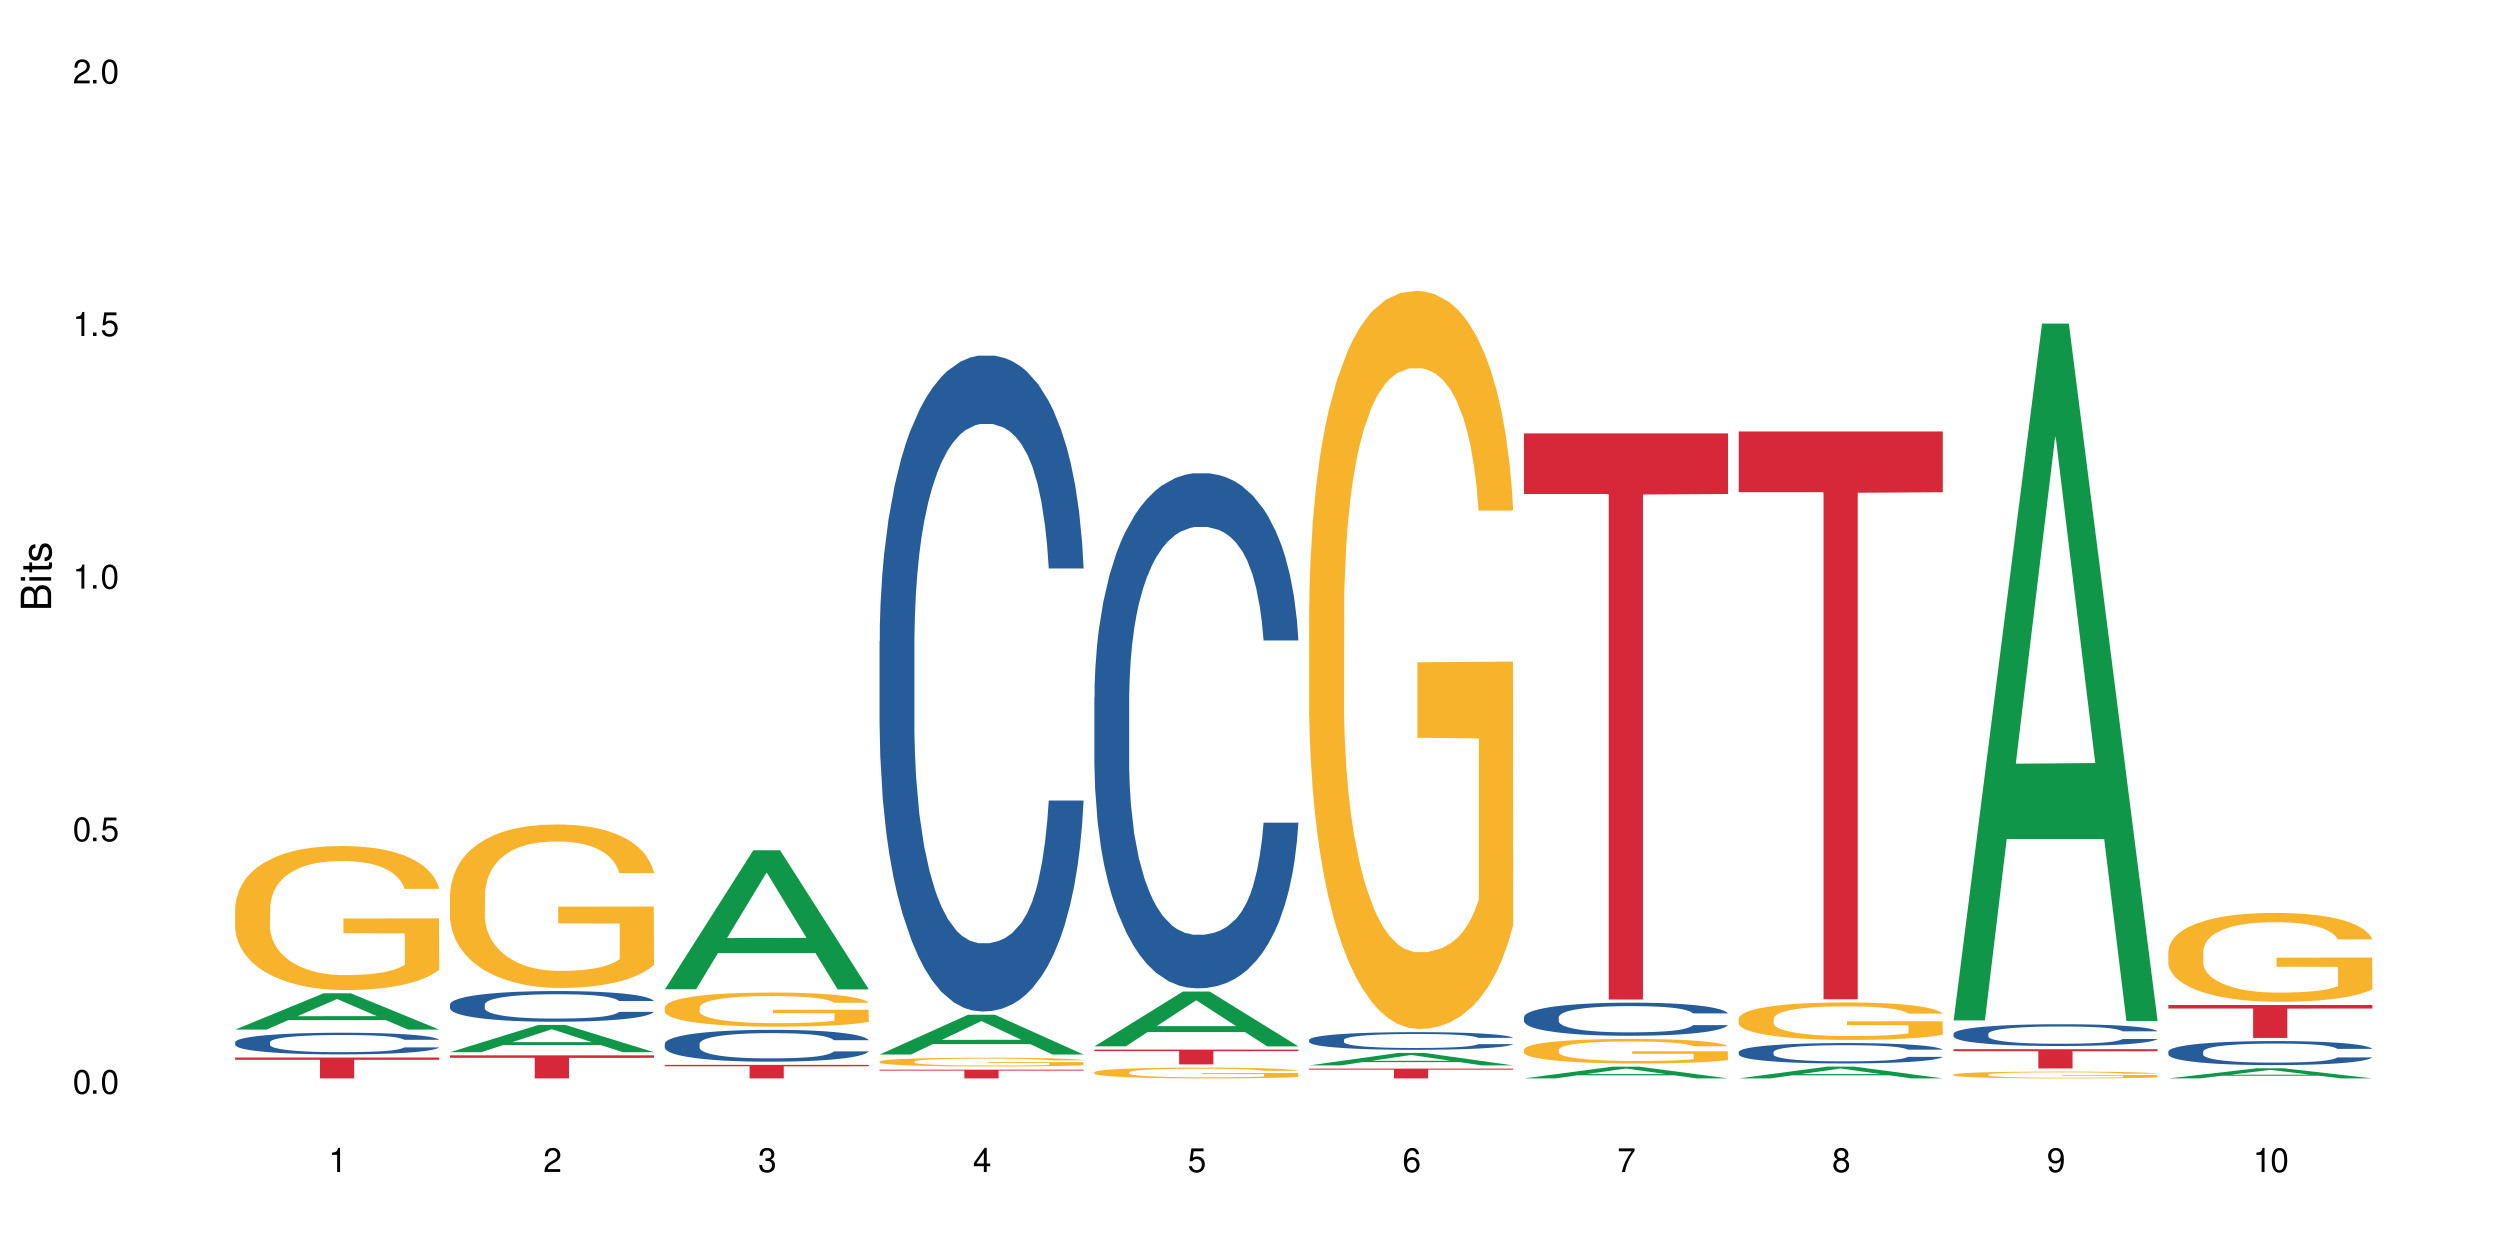 <?xml version="1.0" encoding="UTF-8"?>
<svg xmlns="http://www.w3.org/2000/svg" xmlns:xlink="http://www.w3.org/1999/xlink" width="720" height="360" viewBox="0 0 720 360">
<defs>
<g>
<g id="glyph-0-0">
</g>
<g id="glyph-0-1">
<path d="M 2.641 -6.938 C 2 -6.938 1.422 -6.656 1.078 -6.172 C 0.641 -5.562 0.406 -4.641 0.406 -3.359 C 0.406 -1.016 1.188 0.219 2.641 0.219 C 4.078 0.219 4.859 -1.016 4.859 -3.297 C 4.859 -4.641 4.656 -5.547 4.203 -6.172 C 3.844 -6.656 3.281 -6.938 2.641 -6.938 Z M 2.641 -6.188 C 3.547 -6.188 4 -5.25 4 -3.375 C 4 -1.406 3.562 -0.484 2.625 -0.484 C 1.734 -0.484 1.281 -1.438 1.281 -3.344 C 1.281 -5.25 1.734 -6.188 2.641 -6.188 Z M 2.641 -6.188 "/>
</g>
<g id="glyph-0-2">
<path d="M 1.828 -1 L 0.828 -1 L 0.828 0 L 1.828 0 Z M 1.828 -1 "/>
</g>
<g id="glyph-0-3">
<path d="M 4.562 -6.797 L 1.062 -6.797 L 0.547 -3.094 L 1.328 -3.094 C 1.719 -3.562 2.047 -3.734 2.578 -3.734 C 3.484 -3.734 4.062 -3.109 4.062 -2.094 C 4.062 -1.125 3.484 -0.531 2.578 -0.531 C 1.828 -0.531 1.375 -0.906 1.188 -1.672 L 0.328 -1.672 C 0.453 -1.109 0.547 -0.844 0.75 -0.594 C 1.125 -0.078 1.828 0.219 2.594 0.219 C 3.969 0.219 4.922 -0.781 4.922 -2.219 C 4.922 -3.562 4.031 -4.484 2.719 -4.484 C 2.25 -4.484 1.859 -4.359 1.469 -4.062 L 1.734 -5.969 L 4.562 -5.969 Z M 4.562 -6.797 "/>
</g>
<g id="glyph-0-4">
<path d="M 2.484 -4.938 L 2.484 0 L 3.328 0 L 3.328 -6.938 L 2.766 -6.938 C 2.469 -5.875 2.281 -5.734 0.984 -5.562 L 0.984 -4.938 Z M 2.484 -4.938 "/>
</g>
<g id="glyph-0-5">
<path d="M 4.859 -0.828 L 1.281 -0.828 C 1.359 -1.406 1.672 -1.781 2.5 -2.281 L 3.469 -2.828 C 4.406 -3.344 4.906 -4.062 4.906 -4.906 C 4.906 -5.484 4.672 -6.031 4.266 -6.406 C 3.859 -6.766 3.375 -6.938 2.719 -6.938 C 1.859 -6.938 1.219 -6.625 0.844 -6.031 C 0.609 -5.672 0.5 -5.234 0.484 -4.531 L 1.328 -4.531 C 1.359 -5.016 1.406 -5.281 1.531 -5.516 C 1.75 -5.938 2.188 -6.203 2.703 -6.203 C 3.469 -6.203 4.031 -5.641 4.031 -4.891 C 4.031 -4.344 3.719 -3.859 3.125 -3.516 L 2.234 -3 C 0.812 -2.172 0.406 -1.531 0.328 -0.016 L 4.859 -0.016 Z M 4.859 -0.828 "/>
</g>
<g id="glyph-0-6">
<path d="M 2.125 -3.188 L 2.578 -3.188 C 3.5 -3.188 3.984 -2.766 3.984 -1.922 C 3.984 -1.062 3.469 -0.531 2.594 -0.531 C 1.656 -0.531 1.203 -1 1.156 -2.016 L 0.312 -2.016 C 0.344 -1.453 0.438 -1.094 0.609 -0.781 C 0.953 -0.109 1.625 0.219 2.547 0.219 C 3.953 0.219 4.859 -0.625 4.859 -1.938 C 4.859 -2.828 4.516 -3.297 3.703 -3.594 C 4.344 -3.844 4.656 -4.328 4.656 -5.031 C 4.656 -6.219 3.875 -6.938 2.578 -6.938 C 1.203 -6.938 0.484 -6.172 0.453 -4.703 L 1.297 -4.703 C 1.312 -5.125 1.344 -5.359 1.453 -5.578 C 1.641 -5.969 2.062 -6.203 2.594 -6.203 C 3.344 -6.203 3.797 -5.75 3.797 -5 C 3.797 -4.516 3.609 -4.219 3.25 -4.047 C 3.016 -3.953 2.703 -3.922 2.125 -3.906 Z M 2.125 -3.188 "/>
</g>
<g id="glyph-0-7">
<path d="M 3.141 -1.672 L 3.141 0 L 3.984 0 L 3.984 -1.672 L 4.984 -1.672 L 4.984 -2.438 L 3.984 -2.438 L 3.984 -6.938 L 3.359 -6.938 L 0.266 -2.578 L 0.266 -1.672 Z M 3.141 -2.438 L 1 -2.438 L 3.141 -5.5 Z M 3.141 -2.438 "/>
</g>
<g id="glyph-0-8">
<path d="M 4.781 -5.125 C 4.609 -6.266 3.891 -6.938 2.844 -6.938 C 2.094 -6.938 1.422 -6.578 1.031 -5.953 C 0.594 -5.266 0.406 -4.422 0.406 -3.172 C 0.406 -2 0.578 -1.25 0.984 -0.641 C 1.359 -0.078 1.953 0.219 2.703 0.219 C 3.984 0.219 4.922 -0.75 4.922 -2.094 C 4.922 -3.375 4.062 -4.281 2.844 -4.281 C 2.172 -4.281 1.641 -4.031 1.281 -3.516 C 1.281 -5.234 1.828 -6.188 2.797 -6.188 C 3.391 -6.188 3.797 -5.797 3.938 -5.125 Z M 2.734 -3.531 C 3.547 -3.531 4.062 -2.953 4.062 -2.031 C 4.062 -1.156 3.484 -0.531 2.703 -0.531 C 1.922 -0.531 1.328 -1.188 1.328 -2.078 C 1.328 -2.938 1.906 -3.531 2.734 -3.531 Z M 2.734 -3.531 "/>
</g>
<g id="glyph-0-9">
<path d="M 4.984 -6.797 L 0.438 -6.797 L 0.438 -5.969 L 4.109 -5.969 C 2.5 -3.656 1.828 -2.234 1.328 0 L 2.219 0 C 2.594 -2.172 3.453 -4.047 4.984 -6.094 Z M 4.984 -6.797 "/>
</g>
<g id="glyph-0-10">
<path d="M 3.75 -3.656 C 4.469 -4.094 4.688 -4.438 4.688 -5.078 C 4.688 -6.172 3.844 -6.938 2.641 -6.938 C 1.438 -6.938 0.594 -6.172 0.594 -5.094 C 0.594 -4.438 0.812 -4.094 1.516 -3.656 C 0.734 -3.266 0.359 -2.703 0.359 -1.922 C 0.359 -0.656 1.281 0.219 2.641 0.219 C 3.984 0.219 4.922 -0.656 4.922 -1.922 C 4.922 -2.703 4.531 -3.266 3.75 -3.656 Z M 2.641 -6.188 C 3.359 -6.188 3.812 -5.75 3.812 -5.062 C 3.812 -4.406 3.344 -3.984 2.641 -3.984 C 1.922 -3.984 1.453 -4.406 1.453 -5.078 C 1.453 -5.75 1.922 -6.188 2.641 -6.188 Z M 2.641 -3.266 C 3.484 -3.266 4.062 -2.719 4.062 -1.906 C 4.062 -1.078 3.484 -0.531 2.625 -0.531 C 1.797 -0.531 1.219 -1.094 1.219 -1.906 C 1.219 -2.719 1.781 -3.266 2.641 -3.266 Z M 2.641 -3.266 "/>
</g>
<g id="glyph-0-11">
<path d="M 0.516 -1.578 C 0.672 -0.453 1.406 0.219 2.438 0.219 C 3.188 0.219 3.859 -0.141 4.266 -0.766 C 4.688 -1.453 4.891 -2.297 4.891 -3.547 C 4.891 -4.719 4.703 -5.453 4.312 -6.078 C 3.938 -6.641 3.344 -6.938 2.594 -6.938 C 1.297 -6.938 0.359 -5.969 0.359 -4.625 C 0.359 -3.344 1.234 -2.453 2.453 -2.453 C 3.094 -2.453 3.578 -2.672 4.016 -3.203 C 4 -1.484 3.469 -0.531 2.5 -0.531 C 1.906 -0.531 1.484 -0.906 1.359 -1.578 Z M 2.578 -6.203 C 3.375 -6.203 3.969 -5.531 3.969 -4.641 C 3.969 -3.797 3.391 -3.188 2.547 -3.188 C 1.734 -3.188 1.234 -3.766 1.234 -4.688 C 1.234 -5.562 1.797 -6.203 2.578 -6.203 Z M 2.578 -6.203 "/>
</g>
<g id="glyph-1-0">
</g>
<g id="glyph-1-1">
<path d="M 0 -0.953 L 0 -4.891 C 0 -5.719 -0.234 -6.344 -0.734 -6.797 C -1.188 -7.234 -1.812 -7.469 -2.5 -7.469 C -3.547 -7.469 -4.188 -7 -4.625 -5.875 C -4.984 -6.688 -5.625 -7.094 -6.531 -7.094 C -7.172 -7.094 -7.734 -6.859 -8.141 -6.391 C -8.562 -5.922 -8.75 -5.344 -8.75 -4.5 L -8.75 -0.953 Z M -4.984 -2.062 L -7.766 -2.062 L -7.766 -4.219 C -7.766 -4.844 -7.688 -5.203 -7.453 -5.5 C -7.219 -5.812 -6.859 -5.969 -6.375 -5.969 C -5.891 -5.969 -5.531 -5.812 -5.297 -5.5 C -5.062 -5.203 -4.984 -4.844 -4.984 -4.219 Z M -0.984 -2.062 L -4 -2.062 L -4 -4.781 C -4 -5.766 -3.438 -6.359 -2.484 -6.359 C -1.547 -6.359 -0.984 -5.766 -0.984 -4.781 Z M -0.984 -2.062 "/>
</g>
<g id="glyph-1-2">
<path d="M -6.281 -1.797 L -6.281 -0.797 L 0 -0.797 L 0 -1.797 Z M -8.75 -1.797 L -8.75 -0.797 L -7.484 -0.797 L -7.484 -1.797 Z M -8.75 -1.797 "/>
</g>
<g id="glyph-1-3">
<path d="M -6.281 -3.047 L -6.281 -2.016 L -8.016 -2.016 L -8.016 -1.016 L -6.281 -1.016 L -6.281 -0.172 L -5.469 -0.172 L -5.469 -1.016 L -0.719 -1.016 C -0.078 -1.016 0.281 -1.453 0.281 -2.234 C 0.281 -2.5 0.25 -2.719 0.188 -3.047 L -0.641 -3.047 C -0.609 -2.906 -0.594 -2.766 -0.594 -2.562 C -0.594 -2.141 -0.719 -2.016 -1.156 -2.016 L -5.469 -2.016 L -5.469 -3.047 Z M -6.281 -3.047 "/>
</g>
<g id="glyph-1-4">
<path d="M -4.531 -5.25 C -5.766 -5.25 -6.469 -4.422 -6.469 -2.969 C -6.469 -1.516 -5.719 -0.562 -4.547 -0.562 C -3.562 -0.562 -3.094 -1.062 -2.734 -2.562 L -2.516 -3.484 C -2.344 -4.188 -2.094 -4.469 -1.641 -4.469 C -1.047 -4.469 -0.641 -3.875 -0.641 -3 C -0.641 -2.453 -0.797 -2 -1.062 -1.75 C -1.25 -1.594 -1.422 -1.531 -1.875 -1.469 L -1.875 -0.406 C -0.422 -0.453 0.281 -1.266 0.281 -2.922 C 0.281 -4.5 -0.5 -5.516 -1.719 -5.516 C -2.656 -5.516 -3.172 -4.984 -3.469 -3.734 L -3.703 -2.766 C -3.891 -1.953 -4.156 -1.609 -4.594 -1.609 C -5.188 -1.609 -5.547 -2.125 -5.547 -2.938 C -5.547 -3.75 -5.203 -4.172 -4.531 -4.203 Z M -4.531 -5.25 "/>
</g>
</g>
</defs>
<rect x="-72" y="-36" width="864" height="432" fill="rgb(100%, 100%, 100%)" fill-opacity="1"/>
<path fill-rule="nonzero" fill="rgb(6.275%, 58.824%, 28.235%)" fill-opacity="1" d="M 67.73 296.516 L 67.793 296.504 L 93.223 286.051 L 100.945 286.051 L 126.5 296.523 L 117.52 296.523 L 111.117 293.789 L 83.051 293.789 L 76.773 296.516 L 67.73 296.516 L 85.75 292.66 L 108.543 292.648 L 97.176 287.762 L 97.051 287.754 L 96.926 287.781 L 85.688 292.648 L 85.75 292.66 Z M 67.73 296.516 "/>
<path fill-rule="nonzero" fill="rgb(14.51%, 36.078%, 60%)" fill-opacity="1" d="M 67.73 300.148 L 67.801 300.141 L 67.801 300.004 L 68.02 299.789 L 68.52 299.516 L 69.02 299.328 L 70.312 298.992 L 72.102 298.664 L 73.965 298.414 L 75.328 298.266 L 76.547 298.152 L 79.34 297.941 L 81.133 297.836 L 83.066 297.738 L 85.434 297.641 L 87.152 297.582 L 91.023 297.492 L 93.891 297.453 L 96.113 297.434 L 100.914 297.434 L 103.781 297.457 L 105.859 297.488 L 108.152 297.531 L 110.086 297.582 L 113.457 297.707 L 116.465 297.867 L 117.828 297.961 L 119.977 298.137 L 121.625 298.309 L 122.773 298.453 L 124.062 298.664 L 125.207 298.922 L 126.07 299.211 L 126.5 299.457 L 116.465 299.457 L 115.965 299.23 L 115.391 299.055 L 114.316 298.82 L 113.238 298.652 L 111.734 298.488 L 110.375 298.379 L 108.512 298.273 L 106.863 298.203 L 105.141 298.152 L 103.492 298.117 L 100.34 298.086 L 96.684 298.086 L 95.324 298.098 L 92.527 298.141 L 91.023 298.18 L 88.871 298.262 L 87.367 298.336 L 85.578 298.449 L 84.359 298.547 L 82.852 298.695 L 81.777 298.824 L 80.559 299.012 L 79.844 299.156 L 79.199 299.316 L 78.625 299.504 L 78.195 299.703 L 77.906 299.914 L 77.766 300.117 L 77.766 301 L 77.906 301.207 L 78.266 301.445 L 79.199 301.793 L 80.559 302.094 L 82.137 302.332 L 83.641 302.504 L 84.5 302.586 L 85.648 302.676 L 87.441 302.789 L 90.02 302.902 L 91.523 302.949 L 93.816 302.996 L 96.184 303.016 L 99.336 303.016 L 102.133 302.996 L 103.996 302.965 L 105.93 302.922 L 108.582 302.824 L 110.23 302.73 L 111.664 302.625 L 112.738 302.516 L 113.457 302.426 L 114.531 302.25 L 115.391 302.055 L 116.035 301.855 L 116.465 301.66 L 126.5 301.66 L 126.07 301.891 L 125.422 302.113 L 124.777 302.277 L 123.777 302.477 L 122.629 302.652 L 120.98 302.852 L 119.617 302.984 L 117.828 303.125 L 116.18 303.234 L 114.387 303.332 L 111.734 303.445 L 110.016 303.5 L 108.152 303.551 L 105.93 303.598 L 103.137 303.637 L 100.125 303.66 L 97.328 303.668 L 94.32 303.656 L 92.098 303.633 L 89.16 303.582 L 85.504 303.477 L 82.852 303.371 L 80.773 303.262 L 78.984 303.148 L 76.977 302.996 L 74.395 302.742 L 72.82 302.551 L 71.746 302.391 L 70.527 302.168 L 69.664 301.969 L 68.664 301.648 L 67.945 301.246 L 67.73 300.934 Z M 67.73 300.148 "/>
<path fill-rule="nonzero" fill="rgb(96.863%, 70.196%, 16.863%)" fill-opacity="1" d="M 67.73 261.418 L 67.801 261.383 L 67.801 260.625 L 68.09 258.918 L 68.805 256.57 L 69.738 254.637 L 70.742 253.121 L 71.387 252.324 L 72.461 251.188 L 73.395 250.355 L 75.758 248.648 L 78.77 247.059 L 80.418 246.375 L 82.281 245.73 L 84.93 245.012 L 86.148 244.746 L 89.875 244.141 L 94.105 243.762 L 98.762 243.645 L 100.914 243.684 L 103.852 243.836 L 107.863 244.254 L 110.16 244.633 L 111.949 245.012 L 113.812 245.504 L 116.105 246.262 L 118.258 247.172 L 119.977 248.082 L 121.695 249.219 L 123.129 250.43 L 124.348 251.758 L 125.422 253.348 L 126.07 254.676 L 126.5 256 L 116.535 256 L 115.965 254.676 L 115.32 253.652 L 114.242 252.398 L 113.168 251.492 L 112.094 250.77 L 110.086 249.785 L 108.367 249.18 L 106.215 248.648 L 104.137 248.309 L 101.773 248.082 L 100.34 248.004 L 96.543 248.004 L 93.102 248.27 L 91.094 248.574 L 89.66 248.875 L 87.656 249.445 L 86.438 249.898 L 85.719 250.203 L 83.57 251.379 L 82.137 252.438 L 81.348 253.156 L 80.344 254.297 L 79.629 255.316 L 78.84 256.836 L 78.41 257.973 L 77.836 260.547 L 77.766 267.367 L 77.98 268.809 L 78.41 270.363 L 78.984 271.727 L 79.844 273.168 L 80.703 274.266 L 82.207 275.742 L 83.496 276.73 L 84.5 277.375 L 86.438 278.395 L 87.227 278.738 L 89.09 279.418 L 91.023 279.949 L 93.387 280.406 L 95.18 280.633 L 98.047 280.82 L 101.703 280.82 L 106 280.594 L 108.727 280.293 L 110.59 279.988 L 111.809 279.723 L 113.312 279.305 L 114.387 278.926 L 115.391 278.512 L 116.609 277.867 L 116.609 268.809 L 98.906 268.77 L 98.906 264.527 L 126.426 264.488 L 126.5 279.305 L 124.992 280.328 L 123.129 281.312 L 121.34 282.07 L 119.477 282.715 L 116.824 283.438 L 114.672 283.891 L 111.375 284.422 L 108.367 284.762 L 105.215 284.988 L 102.418 285.105 L 99.121 285.141 L 96.184 285.066 L 93.031 284.84 L 90.52 284.535 L 88.227 284.156 L 85.934 283.664 L 83.066 282.867 L 81.203 282.223 L 79.27 281.43 L 77.336 280.48 L 75.613 279.457 L 74.469 278.66 L 73.32 277.754 L 72.102 276.617 L 70.957 275.328 L 70.098 274.152 L 69.309 272.824 L 68.734 271.574 L 68.16 269.871 L 67.875 268.504 L 67.73 267.332 Z M 67.73 261.418 "/>
<path fill-rule="nonzero" fill="rgb(83.922%, 15.686%, 22.353%)" fill-opacity="1" d="M 67.73 304.578 L 126.5 304.578 L 126.5 305.219 L 102.008 305.227 L 102.008 310.586 L 92.152 310.586 L 92.152 305.23 L 92.008 305.219 L 67.73 305.219 Z M 67.73 304.578 "/>
<path fill-rule="nonzero" fill="rgb(6.275%, 58.824%, 28.235%)" fill-opacity="1" d="M 129.594 303.027 L 129.656 303.02 L 155.082 295.176 L 162.805 295.176 L 188.359 303.035 L 179.383 303.035 L 172.977 300.98 L 144.91 300.98 L 138.633 303.027 L 129.594 303.027 L 147.613 300.133 L 170.402 300.125 L 159.039 296.457 L 158.914 296.449 L 158.789 296.473 L 147.547 300.125 L 147.613 300.133 Z M 129.594 303.027 "/>
<path fill-rule="nonzero" fill="rgb(14.51%, 36.078%, 60%)" fill-opacity="1" d="M 129.594 289.273 L 129.664 289.266 L 129.664 289.07 L 129.879 288.766 L 130.379 288.379 L 130.883 288.109 L 132.172 287.633 L 133.965 287.176 L 135.828 286.82 L 137.188 286.609 L 138.406 286.445 L 141.203 286.148 L 142.992 285.996 L 144.93 285.859 L 147.293 285.719 L 149.016 285.641 L 152.883 285.512 L 155.75 285.453 L 157.973 285.43 L 162.773 285.43 L 165.641 285.461 L 167.719 285.504 L 170.012 285.566 L 171.949 285.641 L 175.316 285.816 L 178.324 286.043 L 179.688 286.172 L 181.836 286.422 L 183.484 286.664 L 184.633 286.875 L 185.922 287.176 L 187.07 287.539 L 187.93 287.949 L 188.359 288.297 L 178.324 288.297 L 177.824 287.973 L 177.25 287.723 L 176.176 287.391 L 175.102 287.156 L 173.598 286.922 L 172.234 286.77 L 170.371 286.617 L 168.723 286.52 L 167.004 286.445 L 165.355 286.398 L 162.199 286.352 L 158.547 286.352 L 157.184 286.367 L 154.391 286.43 L 152.883 286.488 L 150.734 286.602 L 149.23 286.707 L 147.438 286.867 L 146.219 287.004 L 144.715 287.215 L 143.641 287.398 L 142.422 287.668 L 141.703 287.867 L 141.059 288.094 L 140.484 288.359 L 140.055 288.645 L 139.77 288.941 L 139.625 289.234 L 139.625 290.484 L 139.77 290.773 L 140.129 291.113 L 141.059 291.605 L 142.422 292.035 L 143.996 292.375 L 145.504 292.617 L 146.363 292.73 L 147.508 292.859 L 149.301 293.02 L 151.879 293.18 L 153.387 293.246 L 155.68 293.312 L 158.043 293.344 L 161.199 293.344 L 163.992 293.312 L 165.855 293.27 L 167.789 293.207 L 170.441 293.066 L 172.09 292.938 L 173.523 292.785 L 174.598 292.633 L 175.316 292.504 L 176.391 292.254 L 177.25 291.977 L 177.895 291.695 L 178.324 291.422 L 188.359 291.422 L 187.93 291.742 L 187.285 292.059 L 186.641 292.293 L 185.637 292.574 L 184.488 292.824 L 182.84 293.109 L 181.48 293.293 L 179.688 293.496 L 178.039 293.648 L 176.246 293.785 L 173.598 293.949 L 171.875 294.027 L 170.012 294.102 L 167.789 294.168 L 164.996 294.223 L 161.984 294.254 L 159.191 294.262 L 156.18 294.246 L 153.957 294.215 L 151.02 294.141 L 147.367 293.996 L 144.715 293.844 L 142.637 293.691 L 140.844 293.527 L 138.836 293.312 L 136.258 292.957 L 134.68 292.68 L 133.605 292.453 L 132.387 292.141 L 131.527 291.855 L 130.523 291.406 L 129.809 290.832 L 129.594 290.387 Z M 129.594 289.273 "/>
<path fill-rule="nonzero" fill="rgb(96.863%, 70.196%, 16.863%)" fill-opacity="1" d="M 129.594 257.602 L 129.664 257.559 L 129.664 256.699 L 129.949 254.766 L 130.668 252.102 L 131.598 249.906 L 132.602 248.188 L 133.246 247.285 L 134.32 245.996 L 135.254 245.047 L 137.617 243.113 L 140.629 241.309 L 142.277 240.535 L 144.141 239.805 L 146.793 238.984 L 148.012 238.684 L 151.738 237.996 L 155.965 237.566 L 160.625 237.438 L 162.773 237.48 L 165.711 237.652 L 169.727 238.125 L 172.02 238.555 L 173.812 238.984 L 175.676 239.547 L 177.969 240.406 L 180.117 241.438 L 181.836 242.469 L 183.559 243.758 L 184.992 245.133 L 186.211 246.641 L 187.285 248.445 L 187.93 249.949 L 188.359 251.453 L 178.398 251.453 L 177.824 249.949 L 177.18 248.789 L 176.105 247.371 L 175.031 246.34 L 173.953 245.523 L 171.949 244.402 L 170.227 243.715 L 168.078 243.113 L 166 242.727 L 163.633 242.469 L 162.199 242.383 L 158.402 242.383 L 154.961 242.684 L 152.957 243.027 L 151.523 243.371 L 149.516 244.016 L 148.297 244.531 L 147.582 244.875 L 145.43 246.211 L 143.996 247.414 L 143.207 248.23 L 142.207 249.52 L 141.488 250.68 L 140.699 252.402 L 140.27 253.691 L 139.695 256.613 L 139.625 264.355 L 139.84 265.988 L 140.27 267.75 L 140.844 269.297 L 141.703 270.934 L 142.562 272.18 L 144.07 273.855 L 145.359 274.973 L 146.363 275.703 L 148.297 276.867 L 149.086 277.254 L 150.949 278.027 L 152.883 278.629 L 155.25 279.145 L 157.039 279.402 L 159.906 279.617 L 163.562 279.617 L 167.863 279.359 L 170.586 279.016 L 172.449 278.672 L 173.668 278.371 L 175.172 277.898 L 176.246 277.469 L 177.25 276.996 L 178.469 276.262 L 178.469 265.988 L 160.766 265.945 L 160.766 261.129 L 188.289 261.086 L 188.359 277.898 L 186.855 279.059 L 184.992 280.176 L 183.199 281.035 L 181.336 281.766 L 178.684 282.586 L 176.535 283.102 L 173.238 283.703 L 170.227 284.09 L 167.074 284.348 L 164.277 284.477 L 160.984 284.52 L 158.043 284.434 L 154.891 284.176 L 152.383 283.832 L 150.09 283.402 L 147.797 282.844 L 144.93 281.938 L 143.066 281.207 L 141.129 280.305 L 139.195 279.23 L 137.477 278.07 L 136.328 277.168 L 135.184 276.133 L 133.965 274.844 L 132.816 273.383 L 131.957 272.051 L 131.168 270.547 L 130.594 269.125 L 130.023 267.191 L 129.734 265.645 L 129.594 264.312 Z M 129.594 257.602 "/>
<path fill-rule="nonzero" fill="rgb(83.922%, 15.686%, 22.353%)" fill-opacity="1" d="M 129.594 303.945 L 188.359 303.945 L 188.359 304.656 L 163.867 304.66 L 163.867 310.586 L 154.012 310.586 L 154.012 304.668 L 153.871 304.656 L 129.594 304.656 Z M 129.594 303.945 "/>
<path fill-rule="nonzero" fill="rgb(6.275%, 58.824%, 28.235%)" fill-opacity="1" d="M 191.453 284.906 L 191.516 284.871 L 216.945 244.875 L 224.668 244.875 L 250.219 284.945 L 241.242 284.945 L 234.84 274.484 L 206.773 274.484 L 200.492 284.906 L 191.453 284.906 L 209.473 270.156 L 232.266 270.121 L 220.898 251.422 L 220.773 251.383 L 220.648 251.496 L 209.41 270.121 L 209.473 270.156 Z M 191.453 284.906 "/>
<path fill-rule="nonzero" fill="rgb(14.51%, 36.078%, 60%)" fill-opacity="1" d="M 191.453 300.582 L 191.523 300.574 L 191.523 300.375 L 191.738 300.055 L 192.242 299.652 L 192.742 299.375 L 194.031 298.883 L 195.824 298.406 L 197.688 298.035 L 199.051 297.816 L 200.27 297.648 L 203.062 297.34 L 204.855 297.18 L 206.789 297.039 L 209.156 296.895 L 210.875 296.812 L 214.746 296.68 L 217.613 296.617 L 219.832 296.594 L 224.637 296.594 L 227.5 296.629 L 229.582 296.668 L 231.875 296.738 L 233.809 296.812 L 237.176 296.996 L 240.188 297.23 L 241.547 297.363 L 243.699 297.625 L 245.348 297.875 L 246.492 298.094 L 247.785 298.406 L 248.93 298.781 L 249.789 299.211 L 250.219 299.57 L 240.188 299.57 L 239.684 299.234 L 239.113 298.973 L 238.035 298.629 L 236.961 298.387 L 235.457 298.145 L 234.094 297.984 L 232.23 297.824 L 230.582 297.727 L 228.863 297.648 L 227.215 297.602 L 224.062 297.551 L 220.406 297.551 L 219.043 297.566 L 216.25 297.633 L 214.746 297.691 L 212.594 297.809 L 211.09 297.918 L 209.297 298.086 L 208.078 298.227 L 206.574 298.445 L 205.5 298.641 L 204.281 298.914 L 203.566 299.125 L 202.918 299.359 L 202.348 299.637 L 201.918 299.93 L 201.629 300.238 L 201.484 300.543 L 201.484 301.84 L 201.629 302.145 L 201.988 302.496 L 202.918 303.008 L 204.281 303.449 L 205.859 303.801 L 207.363 304.055 L 208.223 304.172 L 209.371 304.305 L 211.16 304.473 L 213.742 304.641 L 215.246 304.707 L 217.539 304.773 L 219.906 304.809 L 223.059 304.809 L 225.852 304.773 L 227.715 304.734 L 229.652 304.664 L 232.305 304.523 L 233.953 304.391 L 235.387 304.23 L 236.461 304.07 L 237.176 303.938 L 238.254 303.676 L 239.113 303.391 L 239.758 303.098 L 240.188 302.812 L 250.219 302.812 L 249.789 303.148 L 249.145 303.477 L 248.5 303.719 L 247.496 304.012 L 246.352 304.273 L 244.703 304.566 L 243.34 304.758 L 241.547 304.969 L 239.898 305.129 L 238.109 305.27 L 235.457 305.438 L 233.738 305.52 L 231.875 305.598 L 229.652 305.664 L 226.855 305.723 L 223.848 305.754 L 221.051 305.766 L 218.043 305.746 L 215.82 305.715 L 212.883 305.637 L 209.227 305.488 L 206.574 305.328 L 204.496 305.168 L 202.703 305 L 200.699 304.773 L 198.117 304.406 L 196.543 304.121 L 195.465 303.887 L 194.246 303.559 L 193.387 303.266 L 192.383 302.797 L 191.668 302.203 L 191.453 301.742 Z M 191.453 300.582 "/>
<path fill-rule="nonzero" fill="rgb(96.863%, 70.196%, 16.863%)" fill-opacity="1" d="M 191.453 290.066 L 191.523 290.055 L 191.523 289.875 L 191.812 289.473 L 192.527 288.914 L 193.461 288.457 L 194.461 288.098 L 195.109 287.91 L 196.184 287.641 L 197.113 287.445 L 199.48 287.039 L 202.488 286.664 L 204.137 286.5 L 206 286.348 L 208.652 286.18 L 209.871 286.117 L 213.598 285.973 L 217.828 285.883 L 222.484 285.855 L 224.637 285.863 L 227.574 285.898 L 231.586 286 L 233.879 286.09 L 235.672 286.18 L 237.535 286.297 L 239.828 286.477 L 241.98 286.691 L 243.699 286.906 L 245.418 287.176 L 246.852 287.461 L 248.07 287.777 L 249.145 288.152 L 249.789 288.469 L 250.219 288.781 L 240.258 288.781 L 239.684 288.469 L 239.039 288.227 L 237.965 287.93 L 236.891 287.715 L 235.816 287.543 L 233.809 287.309 L 232.09 287.164 L 229.938 287.039 L 227.859 286.961 L 225.496 286.906 L 224.062 286.887 L 220.262 286.887 L 216.824 286.949 L 214.816 287.023 L 213.383 287.094 L 211.375 287.23 L 210.156 287.336 L 209.441 287.406 L 207.293 287.688 L 205.859 287.938 L 205.07 288.109 L 204.066 288.379 L 203.348 288.621 L 202.562 288.98 L 202.133 289.246 L 201.559 289.859 L 201.484 291.473 L 201.703 291.816 L 202.133 292.184 L 202.703 292.508 L 203.566 292.848 L 204.426 293.105 L 205.93 293.457 L 207.219 293.691 L 208.223 293.844 L 210.156 294.086 L 210.945 294.168 L 212.809 294.328 L 214.746 294.453 L 217.109 294.562 L 218.902 294.613 L 221.77 294.66 L 225.422 294.66 L 229.723 294.605 L 232.445 294.535 L 234.309 294.461 L 235.527 294.398 L 237.035 294.301 L 238.109 294.211 L 239.113 294.113 L 240.332 293.961 L 240.332 291.816 L 222.629 291.805 L 222.629 290.801 L 250.148 290.793 L 250.219 294.301 L 248.715 294.543 L 246.852 294.777 L 245.059 294.957 L 243.195 295.109 L 240.547 295.277 L 238.395 295.387 L 235.098 295.512 L 232.09 295.594 L 228.934 295.648 L 226.141 295.676 L 222.844 295.684 L 219.906 295.664 L 216.75 295.609 L 214.242 295.539 L 211.949 295.449 L 209.656 295.332 L 206.789 295.145 L 204.926 294.992 L 202.992 294.805 L 201.055 294.578 L 199.336 294.336 L 198.191 294.148 L 197.043 293.934 L 195.824 293.664 L 194.68 293.359 L 193.816 293.082 L 193.031 292.766 L 192.457 292.469 L 191.883 292.066 L 191.598 291.742 L 191.453 291.465 Z M 191.453 290.066 "/>
<path fill-rule="nonzero" fill="rgb(83.922%, 15.686%, 22.353%)" fill-opacity="1" d="M 191.453 306.676 L 250.219 306.676 L 250.219 307.094 L 225.727 307.098 L 225.727 310.586 L 215.875 310.586 L 215.875 307.102 L 215.73 307.094 L 191.453 307.094 Z M 191.453 306.676 "/>
<path fill-rule="nonzero" fill="rgb(6.275%, 58.824%, 28.235%)" fill-opacity="1" d="M 253.312 303.699 L 253.375 303.688 L 278.805 292.238 L 286.527 292.238 L 312.082 303.707 L 303.102 303.707 L 296.699 300.715 L 268.633 300.715 L 262.355 303.699 L 253.312 303.699 L 271.332 299.477 L 294.125 299.465 L 282.762 294.113 L 282.633 294.102 L 282.508 294.137 L 271.27 299.465 L 271.332 299.477 Z M 253.312 303.699 "/>
<path fill-rule="nonzero" fill="rgb(14.51%, 36.078%, 60%)" fill-opacity="1" d="M 253.312 184.617 L 253.387 184.445 L 253.387 180.301 L 253.602 173.742 L 254.102 165.453 L 254.605 159.754 L 255.895 149.566 L 257.684 139.727 L 259.547 132.129 L 260.91 127.637 L 262.129 124.184 L 264.922 117.797 L 266.715 114.516 L 268.652 111.578 L 271.016 108.645 L 272.734 106.918 L 276.605 104.156 L 279.473 102.945 L 281.695 102.43 L 286.496 102.43 L 289.363 103.117 L 291.441 103.98 L 293.734 105.363 L 295.668 106.918 L 299.039 110.715 L 302.047 115.551 L 303.41 118.312 L 305.559 123.668 L 307.207 128.848 L 308.355 133.336 L 309.645 139.727 L 310.793 147.496 L 311.652 156.301 L 312.082 163.727 L 302.047 163.727 L 301.547 156.82 L 300.973 151.465 L 299.898 144.387 L 298.824 139.379 L 297.316 134.371 L 295.957 131.09 L 294.094 127.812 L 292.445 125.738 L 290.723 124.184 L 289.074 123.148 L 285.922 122.113 L 282.266 122.113 L 280.906 122.457 L 278.109 123.84 L 276.605 125.047 L 274.457 127.465 L 272.949 129.711 L 271.16 133.164 L 269.941 136.098 L 268.434 140.59 L 267.359 144.559 L 266.141 150.258 L 265.426 154.574 L 264.781 159.41 L 264.207 165.105 L 263.777 171.152 L 263.492 177.539 L 263.348 183.754 L 263.348 210.52 L 263.492 216.734 L 263.848 223.988 L 264.781 234.52 L 266.141 243.672 L 267.719 250.926 L 269.223 256.105 L 270.082 258.523 L 271.23 261.285 L 273.023 264.738 L 275.602 268.191 L 277.105 269.574 L 279.402 270.953 L 281.766 271.645 L 284.918 271.645 L 287.715 270.953 L 289.578 270.09 L 291.512 268.711 L 294.164 265.773 L 295.812 263.012 L 297.246 259.73 L 298.32 256.449 L 299.039 253.688 L 300.113 248.336 L 300.973 242.465 L 301.617 236.422 L 302.047 230.551 L 312.082 230.551 L 311.652 237.457 L 311.008 244.191 L 310.363 249.199 L 309.359 255.242 L 308.211 260.594 L 306.562 266.637 L 305.203 270.609 L 303.41 274.926 L 301.762 278.207 L 299.969 281.141 L 297.316 284.594 L 295.598 286.32 L 293.734 287.875 L 291.512 289.258 L 288.719 290.465 L 285.707 291.156 L 282.914 291.328 L 279.902 290.984 L 277.68 290.293 L 274.742 288.738 L 271.086 285.633 L 268.434 282.352 L 266.355 279.07 L 264.566 275.617 L 262.559 270.953 L 259.98 263.355 L 258.402 257.484 L 257.328 252.652 L 256.109 245.918 L 255.25 239.875 L 254.246 230.203 L 253.527 217.945 L 253.312 208.449 Z M 253.312 184.617 "/>
<path fill-rule="nonzero" fill="rgb(96.863%, 70.196%, 16.863%)" fill-opacity="1" d="M 253.312 305.703 L 253.387 305.699 L 253.387 305.652 L 253.672 305.551 L 254.387 305.406 L 255.32 305.289 L 256.324 305.195 L 256.969 305.148 L 258.043 305.078 L 258.977 305.027 L 261.34 304.922 L 264.352 304.828 L 266 304.785 L 267.863 304.746 L 270.516 304.703 L 271.73 304.688 L 275.461 304.648 L 279.688 304.625 L 284.348 304.617 L 286.496 304.621 L 289.434 304.629 L 293.449 304.656 L 295.742 304.68 L 297.531 304.703 L 299.395 304.73 L 301.691 304.777 L 303.84 304.832 L 305.559 304.891 L 307.281 304.957 L 308.715 305.031 L 309.93 305.113 L 311.008 305.211 L 311.652 305.289 L 312.082 305.371 L 302.121 305.371 L 301.547 305.289 L 300.902 305.227 L 299.824 305.152 L 298.75 305.098 L 297.676 305.055 L 295.668 304.992 L 293.949 304.957 L 291.801 304.922 L 289.723 304.902 L 287.355 304.891 L 285.922 304.883 L 282.125 304.883 L 278.684 304.902 L 276.676 304.918 L 275.242 304.938 L 273.238 304.973 L 272.02 305 L 271.301 305.02 L 269.152 305.09 L 267.719 305.156 L 266.93 305.199 L 265.926 305.27 L 265.211 305.328 L 264.422 305.422 L 263.992 305.492 L 263.418 305.648 L 263.348 306.062 L 263.562 306.152 L 263.992 306.246 L 264.566 306.328 L 265.426 306.418 L 266.285 306.484 L 267.789 306.574 L 269.082 306.633 L 270.082 306.672 L 272.02 306.734 L 272.809 306.758 L 274.672 306.797 L 276.605 306.832 L 278.973 306.859 L 280.762 306.871 L 283.629 306.883 L 287.285 306.883 L 291.586 306.871 L 294.309 306.852 L 296.172 306.832 L 297.391 306.816 L 298.895 306.793 L 299.969 306.77 L 300.973 306.742 L 302.191 306.703 L 302.191 306.152 L 284.488 306.148 L 284.488 305.891 L 312.008 305.891 L 312.082 306.793 L 310.578 306.855 L 308.715 306.914 L 306.922 306.961 L 305.059 307 L 302.406 307.043 L 300.258 307.07 L 296.961 307.102 L 293.949 307.125 L 290.797 307.137 L 288 307.145 L 284.703 307.148 L 281.766 307.141 L 278.613 307.129 L 276.105 307.109 L 273.812 307.086 L 271.516 307.059 L 268.652 307.008 L 266.789 306.969 L 264.852 306.922 L 262.918 306.863 L 261.195 306.801 L 260.051 306.754 L 258.902 306.695 L 257.684 306.629 L 256.539 306.551 L 255.68 306.477 L 254.891 306.398 L 254.316 306.32 L 253.742 306.215 L 253.457 306.133 L 253.312 306.062 Z M 253.312 305.703 "/>
<path fill-rule="nonzero" fill="rgb(83.922%, 15.686%, 22.353%)" fill-opacity="1" d="M 253.312 308.059 L 312.082 308.059 L 312.082 308.328 L 287.59 308.332 L 287.59 310.586 L 277.734 310.586 L 277.734 308.332 L 277.594 308.328 L 253.312 308.328 Z M 253.312 308.059 "/>
<path fill-rule="nonzero" fill="rgb(6.275%, 58.824%, 28.235%)" fill-opacity="1" d="M 315.176 301.352 L 315.238 301.336 L 340.664 285.566 L 348.387 285.566 L 373.941 301.367 L 364.965 301.367 L 358.559 297.242 L 330.496 297.242 L 324.215 301.352 L 315.176 301.352 L 333.195 295.535 L 355.984 295.52 L 344.621 288.148 L 344.496 288.133 L 344.371 288.176 L 333.133 295.52 L 333.195 295.535 Z M 315.176 301.352 "/>
<path fill-rule="nonzero" fill="rgb(14.51%, 36.078%, 60%)" fill-opacity="1" d="M 315.176 200.859 L 315.246 200.723 L 315.246 197.469 L 315.461 192.316 L 315.961 185.809 L 316.465 181.336 L 317.754 173.336 L 319.547 165.605 L 321.41 159.641 L 322.77 156.113 L 323.988 153.402 L 326.785 148.387 L 328.578 145.809 L 330.512 143.504 L 332.875 141.199 L 334.598 139.844 L 338.465 137.676 L 341.332 136.727 L 343.555 136.316 L 348.355 136.316 L 351.223 136.859 L 353.301 137.539 L 355.594 138.625 L 357.531 139.844 L 360.898 142.828 L 363.91 146.621 L 365.27 148.793 L 367.422 152.996 L 369.07 157.062 L 370.215 160.59 L 371.504 165.605 L 372.652 171.707 L 373.512 178.621 L 373.941 184.453 L 363.91 184.453 L 363.406 179.027 L 362.832 174.824 L 361.758 169.266 L 360.684 165.336 L 359.18 161.402 L 357.816 158.824 L 355.953 156.25 L 354.305 154.621 L 352.586 153.402 L 350.938 152.59 L 347.785 151.777 L 344.129 151.777 L 342.766 152.047 L 339.973 153.133 L 338.465 154.082 L 336.316 155.98 L 334.812 157.742 L 333.02 160.453 L 331.801 162.758 L 330.297 166.285 L 329.223 169.402 L 328.004 173.875 L 327.285 177.266 L 326.641 181.062 L 326.066 185.539 L 325.637 190.281 L 325.352 195.301 L 325.207 200.18 L 325.207 221.199 L 325.352 226.078 L 325.711 231.773 L 326.641 240.047 L 328.004 247.23 L 329.578 252.926 L 331.086 256.992 L 331.945 258.891 L 333.09 261.062 L 334.883 263.773 L 337.465 266.484 L 338.969 267.57 L 341.262 268.656 L 343.625 269.195 L 346.781 269.195 L 349.574 268.656 L 351.438 267.977 L 353.375 266.891 L 356.023 264.586 L 357.672 262.418 L 359.105 259.84 L 360.184 257.266 L 360.898 255.094 L 361.973 250.891 L 362.832 246.281 L 363.48 241.535 L 363.91 236.926 L 373.941 236.926 L 373.512 242.352 L 372.867 247.637 L 372.223 251.57 L 371.219 256.316 L 370.07 260.52 L 368.422 265.266 L 367.062 268.383 L 365.27 271.773 L 363.621 274.348 L 361.832 276.656 L 359.18 279.367 L 357.457 280.723 L 355.594 281.941 L 353.375 283.027 L 350.578 283.977 L 347.57 284.52 L 344.773 284.656 L 341.762 284.383 L 339.543 283.84 L 336.602 282.621 L 332.949 280.18 L 330.297 277.605 L 328.219 275.027 L 326.426 272.316 L 324.418 268.656 L 321.84 262.688 L 320.262 258.078 L 319.188 254.281 L 317.969 248.992 L 317.109 244.25 L 316.105 236.656 L 315.391 227.027 L 315.176 219.57 Z M 315.176 200.859 "/>
<path fill-rule="nonzero" fill="rgb(96.863%, 70.196%, 16.863%)" fill-opacity="1" d="M 315.176 308.801 L 315.246 308.797 L 315.246 308.738 L 315.531 308.613 L 316.25 308.434 L 317.18 308.289 L 318.184 308.176 L 318.828 308.117 L 319.906 308.031 L 320.836 307.969 L 323.203 307.84 L 326.211 307.719 L 327.859 307.668 L 329.723 307.621 L 332.375 307.566 L 333.594 307.547 L 337.32 307.5 L 341.547 307.473 L 346.207 307.461 L 348.355 307.465 L 351.297 307.477 L 355.309 307.508 L 357.602 307.535 L 359.395 307.566 L 361.258 307.602 L 363.551 307.66 L 365.699 307.727 L 367.422 307.797 L 369.141 307.883 L 370.574 307.973 L 371.793 308.074 L 372.867 308.191 L 373.512 308.293 L 373.941 308.391 L 363.98 308.391 L 363.406 308.293 L 362.762 308.215 L 361.688 308.121 L 360.613 308.055 L 359.535 308 L 357.531 307.926 L 355.809 307.879 L 353.66 307.84 L 351.582 307.812 L 349.215 307.797 L 347.785 307.789 L 343.984 307.789 L 340.547 307.809 L 338.539 307.832 L 337.105 307.855 L 335.098 307.898 L 333.879 307.934 L 333.164 307.957 L 331.012 308.043 L 329.578 308.125 L 328.793 308.18 L 327.789 308.266 L 327.07 308.34 L 326.281 308.453 L 325.852 308.539 L 325.281 308.734 L 325.207 309.246 L 325.422 309.355 L 325.852 309.473 L 326.426 309.574 L 327.285 309.684 L 328.145 309.766 L 329.652 309.879 L 330.941 309.953 L 331.945 310 L 333.879 310.078 L 334.668 310.102 L 336.531 310.156 L 338.465 310.195 L 340.832 310.23 L 342.625 310.246 L 345.488 310.262 L 349.145 310.262 L 353.445 310.242 L 356.168 310.219 L 358.031 310.199 L 359.25 310.176 L 360.754 310.145 L 361.832 310.117 L 362.832 310.086 L 364.051 310.039 L 364.051 309.355 L 346.352 309.352 L 346.352 309.035 L 373.871 309.031 L 373.941 310.145 L 372.438 310.223 L 370.574 310.297 L 368.781 310.355 L 366.918 310.402 L 364.266 310.457 L 362.117 310.492 L 358.82 310.531 L 355.809 310.559 L 352.656 310.574 L 349.863 310.582 L 346.566 310.586 L 343.625 310.578 L 340.473 310.562 L 337.965 310.539 L 335.672 310.512 L 333.379 310.473 L 330.512 310.414 L 328.648 310.367 L 326.715 310.305 L 324.777 310.234 L 323.059 310.156 L 321.91 310.098 L 320.766 310.027 L 319.547 309.945 L 318.398 309.848 L 317.539 309.758 L 316.75 309.66 L 316.18 309.562 L 315.605 309.438 L 315.316 309.332 L 315.176 309.246 Z M 315.176 308.801 "/>
<path fill-rule="nonzero" fill="rgb(83.922%, 15.686%, 22.353%)" fill-opacity="1" d="M 315.176 302.277 L 373.941 302.277 L 373.941 302.734 L 349.449 302.738 L 349.449 306.551 L 339.594 306.551 L 339.594 302.742 L 339.453 302.734 L 315.176 302.734 Z M 315.176 302.277 "/>
<path fill-rule="nonzero" fill="rgb(6.275%, 58.824%, 28.235%)" fill-opacity="1" d="M 377.035 306.836 L 377.098 306.832 L 402.527 303.254 L 410.25 303.254 L 435.805 306.84 L 426.824 306.84 L 420.422 305.902 L 392.355 305.902 L 386.078 306.836 L 377.035 306.836 L 395.055 305.516 L 417.848 305.516 L 406.48 303.84 L 406.355 303.84 L 406.23 303.848 L 394.992 305.516 L 395.055 305.516 Z M 377.035 306.836 "/>
<path fill-rule="nonzero" fill="rgb(14.51%, 36.078%, 60%)" fill-opacity="1" d="M 377.035 299.473 L 377.105 299.469 L 377.105 299.359 L 377.32 299.18 L 377.824 298.957 L 378.324 298.805 L 379.617 298.531 L 381.406 298.266 L 383.27 298.062 L 384.633 297.941 L 385.852 297.848 L 388.645 297.676 L 390.438 297.586 L 392.371 297.508 L 394.738 297.43 L 396.457 297.383 L 400.328 297.309 L 403.195 297.277 L 405.414 297.262 L 410.219 297.262 L 413.086 297.281 L 415.164 297.305 L 417.457 297.34 L 419.391 297.383 L 422.758 297.484 L 425.77 297.617 L 427.133 297.691 L 429.281 297.836 L 430.93 297.973 L 432.078 298.094 L 433.367 298.266 L 434.512 298.477 L 435.375 298.711 L 435.805 298.91 L 425.77 298.91 L 425.27 298.727 L 424.695 298.582 L 423.621 298.391 L 422.543 298.258 L 421.039 298.121 L 419.68 298.035 L 417.816 297.945 L 416.168 297.891 L 414.445 297.848 L 412.797 297.82 L 409.645 297.793 L 405.988 297.793 L 404.629 297.801 L 401.832 297.84 L 400.328 297.871 L 398.176 297.938 L 396.672 297.996 L 394.879 298.09 L 393.664 298.168 L 392.156 298.289 L 391.082 298.395 L 389.863 298.551 L 389.148 298.664 L 388.504 298.797 L 387.93 298.949 L 387.5 299.113 L 387.211 299.285 L 387.07 299.449 L 387.07 300.172 L 387.211 300.34 L 387.57 300.531 L 388.504 300.816 L 389.863 301.062 L 391.441 301.258 L 392.945 301.398 L 393.805 301.461 L 394.953 301.535 L 396.742 301.629 L 399.324 301.723 L 400.828 301.758 L 403.121 301.797 L 405.488 301.816 L 408.641 301.816 L 411.438 301.797 L 413.301 301.773 L 415.234 301.734 L 417.887 301.656 L 419.535 301.582 L 420.969 301.496 L 422.043 301.406 L 422.758 301.332 L 423.836 301.188 L 424.695 301.031 L 425.34 300.867 L 425.77 300.711 L 435.805 300.711 L 435.375 300.895 L 434.727 301.078 L 434.082 301.211 L 433.078 301.375 L 431.934 301.52 L 430.285 301.68 L 428.922 301.789 L 427.133 301.902 L 425.484 301.992 L 423.691 302.07 L 421.039 302.164 L 419.32 302.211 L 417.457 302.25 L 415.234 302.289 L 412.438 302.32 L 409.43 302.34 L 406.633 302.344 L 403.625 302.336 L 401.402 302.316 L 398.465 302.273 L 394.809 302.191 L 392.156 302.102 L 390.078 302.016 L 388.289 301.922 L 386.281 301.797 L 383.699 301.594 L 382.125 301.434 L 381.047 301.305 L 379.832 301.125 L 378.969 300.961 L 377.969 300.699 L 377.25 300.371 L 377.035 300.113 Z M 377.035 299.473 "/>
<path fill-rule="nonzero" fill="rgb(96.863%, 70.196%, 16.863%)" fill-opacity="1" d="M 377.035 174.812 L 377.105 174.621 L 377.105 170.738 L 377.395 162 L 378.109 149.965 L 379.043 140.062 L 380.047 132.297 L 380.691 128.219 L 381.766 122.395 L 382.695 118.121 L 385.062 109.387 L 388.07 101.23 L 389.719 97.738 L 391.582 94.438 L 394.234 90.746 L 395.453 89.387 L 399.18 86.281 L 403.41 84.34 L 408.066 83.758 L 410.219 83.953 L 413.156 84.73 L 417.168 86.863 L 419.461 88.805 L 421.254 90.746 L 423.117 93.273 L 425.41 97.156 L 427.562 101.812 L 429.281 106.473 L 431 112.297 L 432.434 118.512 L 433.652 125.305 L 434.727 133.461 L 435.375 140.254 L 435.805 147.051 L 425.84 147.051 L 425.27 140.254 L 424.621 135.012 L 423.547 128.605 L 422.473 123.945 L 421.398 120.258 L 419.391 115.211 L 417.672 112.105 L 415.52 109.387 L 413.441 107.637 L 411.078 106.473 L 409.645 106.086 L 405.848 106.086 L 402.406 107.445 L 400.398 108.996 L 398.965 110.551 L 396.961 113.465 L 395.742 115.793 L 395.023 117.348 L 392.875 123.363 L 391.441 128.801 L 390.652 132.488 L 389.648 138.312 L 388.934 143.555 L 388.145 151.32 L 387.715 157.148 L 387.141 170.348 L 387.07 205.297 L 387.285 212.672 L 387.715 220.633 L 388.289 227.621 L 389.148 235 L 390.008 240.633 L 391.512 248.203 L 392.801 253.25 L 393.805 256.551 L 395.742 261.793 L 396.527 263.539 L 398.391 267.035 L 400.328 269.754 L 402.691 272.082 L 404.484 273.246 L 407.352 274.219 L 411.008 274.219 L 415.305 273.055 L 418.031 271.5 L 419.895 269.949 L 421.109 268.59 L 422.617 266.453 L 423.691 264.512 L 424.695 262.375 L 425.914 259.074 L 425.914 212.672 L 408.211 212.48 L 408.211 190.734 L 435.73 190.539 L 435.805 266.453 L 434.297 271.695 L 432.434 276.742 L 430.645 280.625 L 428.781 283.926 L 426.129 287.613 L 423.977 289.945 L 420.68 292.664 L 417.672 294.41 L 414.52 295.574 L 411.723 296.156 L 408.426 296.352 L 405.488 295.965 L 402.336 294.797 L 399.824 293.246 L 397.531 291.305 L 395.238 288.781 L 392.371 284.703 L 390.508 281.402 L 388.574 277.324 L 386.641 272.473 L 384.918 267.23 L 383.773 263.152 L 382.625 258.492 L 381.406 252.668 L 380.262 246.066 L 379.398 240.047 L 378.613 233.254 L 378.039 226.848 L 377.465 218.109 L 377.18 211.121 L 377.035 205.102 Z M 377.035 174.812 "/>
<path fill-rule="nonzero" fill="rgb(83.922%, 15.686%, 22.353%)" fill-opacity="1" d="M 377.035 307.75 L 435.805 307.75 L 435.805 308.055 L 411.312 308.059 L 411.312 310.586 L 401.457 310.586 L 401.457 308.059 L 401.312 308.055 L 377.035 308.055 Z M 377.035 307.75 "/>
<path fill-rule="nonzero" fill="rgb(6.275%, 58.824%, 28.235%)" fill-opacity="1" d="M 438.895 310.582 L 438.957 310.578 L 464.387 307.199 L 472.109 307.199 L 497.664 310.586 L 488.688 310.586 L 482.281 309.699 L 454.215 309.699 L 447.938 310.582 L 438.895 310.582 L 456.914 309.336 L 479.707 309.332 L 468.344 307.75 L 468.219 307.75 L 468.09 307.758 L 456.852 309.332 L 456.914 309.336 Z M 438.895 310.582 "/>
<path fill-rule="nonzero" fill="rgb(14.51%, 36.078%, 60%)" fill-opacity="1" d="M 438.895 292.922 L 438.969 292.914 L 438.969 292.703 L 439.184 292.371 L 439.684 291.953 L 440.188 291.668 L 441.477 291.152 L 443.27 290.656 L 445.133 290.273 L 446.492 290.047 L 447.711 289.871 L 450.508 289.551 L 452.297 289.387 L 454.234 289.238 L 456.598 289.09 L 458.316 289 L 462.188 288.863 L 465.055 288.801 L 467.277 288.773 L 472.078 288.773 L 474.945 288.809 L 477.023 288.855 L 479.316 288.922 L 481.254 289 L 484.621 289.195 L 487.629 289.438 L 488.992 289.578 L 491.141 289.848 L 492.789 290.109 L 493.938 290.336 L 495.227 290.656 L 496.375 291.047 L 497.234 291.492 L 497.664 291.867 L 487.629 291.867 L 487.129 291.52 L 486.555 291.25 L 485.48 290.891 L 484.406 290.641 L 482.898 290.387 L 481.539 290.223 L 479.676 290.055 L 478.027 289.949 L 476.309 289.871 L 474.66 289.82 L 471.504 289.77 L 467.852 289.77 L 466.488 289.785 L 463.691 289.855 L 462.188 289.918 L 460.039 290.039 L 458.535 290.152 L 456.742 290.324 L 455.523 290.473 L 454.02 290.699 L 452.941 290.902 L 451.727 291.188 L 451.008 291.406 L 450.363 291.648 L 449.789 291.938 L 449.359 292.242 L 449.074 292.562 L 448.93 292.879 L 448.93 294.227 L 449.074 294.543 L 449.43 294.906 L 450.363 295.438 L 451.727 295.898 L 453.301 296.266 L 454.805 296.527 L 455.668 296.648 L 456.812 296.789 L 458.605 296.961 L 461.184 297.137 L 462.691 297.207 L 464.984 297.277 L 467.348 297.312 L 470.5 297.312 L 473.297 297.277 L 475.16 297.234 L 477.094 297.164 L 479.746 297.016 L 481.395 296.875 L 482.828 296.711 L 483.902 296.543 L 484.621 296.406 L 485.695 296.137 L 486.555 295.84 L 487.199 295.535 L 487.629 295.238 L 497.664 295.238 L 497.234 295.586 L 496.59 295.926 L 495.945 296.18 L 494.941 296.484 L 493.793 296.754 L 492.145 297.059 L 490.785 297.258 L 488.992 297.477 L 487.344 297.641 L 485.551 297.789 L 482.898 297.965 L 481.18 298.051 L 479.316 298.129 L 477.094 298.199 L 474.301 298.262 L 471.289 298.297 L 468.496 298.305 L 465.484 298.285 L 463.262 298.25 L 460.324 298.172 L 456.668 298.016 L 454.02 297.852 L 451.941 297.684 L 450.148 297.512 L 448.141 297.277 L 445.562 296.895 L 443.984 296.598 L 442.91 296.352 L 441.691 296.012 L 440.832 295.707 L 439.828 295.219 L 439.109 294.602 L 438.895 294.125 Z M 438.895 292.922 "/>
<path fill-rule="nonzero" fill="rgb(96.863%, 70.196%, 16.863%)" fill-opacity="1" d="M 438.895 302.242 L 438.969 302.238 L 438.969 302.109 L 439.254 301.816 L 439.973 301.418 L 440.902 301.086 L 441.906 300.828 L 442.551 300.695 L 443.625 300.5 L 444.559 300.359 L 446.922 300.066 L 449.934 299.797 L 451.582 299.68 L 453.445 299.57 L 456.098 299.445 L 457.316 299.402 L 461.043 299.297 L 465.27 299.234 L 469.93 299.215 L 472.078 299.223 L 475.016 299.246 L 479.031 299.316 L 481.324 299.383 L 483.117 299.445 L 484.98 299.531 L 487.273 299.66 L 489.422 299.816 L 491.141 299.969 L 492.863 300.164 L 494.297 300.371 L 495.516 300.598 L 496.59 300.867 L 497.234 301.094 L 497.664 301.32 L 487.703 301.32 L 487.129 301.094 L 486.484 300.918 L 485.41 300.707 L 484.332 300.551 L 483.258 300.43 L 481.254 300.262 L 479.531 300.156 L 477.383 300.066 L 475.305 300.008 L 472.938 299.969 L 471.504 299.957 L 467.707 299.957 L 464.266 300.004 L 462.262 300.055 L 460.828 300.105 L 458.82 300.203 L 457.602 300.281 L 456.887 300.332 L 454.734 300.531 L 453.301 300.715 L 452.512 300.836 L 451.512 301.031 L 450.793 301.203 L 450.004 301.461 L 449.574 301.656 L 449 302.094 L 448.93 303.258 L 449.145 303.504 L 449.574 303.77 L 450.148 304 L 451.008 304.246 L 451.867 304.434 L 453.375 304.684 L 454.664 304.852 L 455.668 304.961 L 457.602 305.137 L 458.391 305.195 L 460.254 305.312 L 462.188 305.402 L 464.555 305.48 L 466.344 305.52 L 469.211 305.551 L 472.867 305.551 L 477.168 305.512 L 479.891 305.461 L 481.754 305.41 L 482.973 305.363 L 484.477 305.293 L 485.551 305.227 L 486.555 305.156 L 487.773 305.047 L 487.773 303.504 L 470.07 303.496 L 470.07 302.773 L 497.594 302.766 L 497.664 305.293 L 496.16 305.465 L 494.297 305.633 L 492.504 305.762 L 490.641 305.875 L 487.988 305.996 L 485.84 306.074 L 482.543 306.164 L 479.531 306.223 L 476.379 306.262 L 473.582 306.281 L 470.285 306.285 L 467.348 306.273 L 464.195 306.234 L 461.688 306.184 L 459.395 306.117 L 457.102 306.035 L 454.234 305.898 L 452.371 305.789 L 450.434 305.652 L 448.5 305.492 L 446.781 305.316 L 445.633 305.184 L 444.484 305.027 L 443.27 304.832 L 442.121 304.613 L 441.262 304.414 L 440.473 304.188 L 439.898 303.977 L 439.328 303.684 L 439.039 303.453 L 438.895 303.25 Z M 438.895 302.242 "/>
<path fill-rule="nonzero" fill="rgb(83.922%, 15.686%, 22.353%)" fill-opacity="1" d="M 438.895 124.816 L 497.664 124.816 L 497.664 142.27 L 473.172 142.422 L 473.172 287.863 L 463.316 287.863 L 463.316 142.574 L 463.176 142.27 L 438.895 142.27 Z M 438.895 124.816 "/>
<path fill-rule="nonzero" fill="rgb(6.275%, 58.824%, 28.235%)" fill-opacity="1" d="M 500.758 310.582 L 500.82 310.578 L 526.25 307.184 L 533.973 307.184 L 559.523 310.586 L 550.547 310.586 L 544.141 309.699 L 516.078 309.699 L 509.797 310.582 L 500.758 310.582 L 518.777 309.332 L 541.566 309.328 L 530.203 307.742 L 530.078 307.738 L 529.953 307.746 L 518.715 309.328 L 518.777 309.332 Z M 500.758 310.582 "/>
<path fill-rule="nonzero" fill="rgb(14.51%, 36.078%, 60%)" fill-opacity="1" d="M 500.758 302.961 L 500.828 302.957 L 500.828 302.828 L 501.043 302.625 L 501.547 302.367 L 502.047 302.188 L 503.336 301.875 L 505.129 301.566 L 506.992 301.332 L 508.355 301.191 L 509.57 301.086 L 512.367 300.887 L 514.16 300.785 L 516.094 300.695 L 518.461 300.602 L 520.18 300.551 L 524.051 300.465 L 526.914 300.426 L 529.137 300.41 L 533.938 300.41 L 536.805 300.43 L 538.883 300.457 L 541.18 300.5 L 543.113 300.551 L 546.48 300.668 L 549.492 300.816 L 550.852 300.902 L 553.004 301.07 L 554.652 301.23 L 555.797 301.371 L 557.09 301.566 L 558.234 301.809 L 559.094 302.082 L 559.523 302.312 L 549.492 302.312 L 548.988 302.098 L 548.418 301.934 L 547.34 301.711 L 546.266 301.559 L 544.762 301.402 L 543.398 301.301 L 541.535 301.199 L 539.887 301.133 L 538.168 301.086 L 536.52 301.055 L 533.367 301.02 L 529.711 301.02 L 528.348 301.031 L 525.555 301.074 L 524.051 301.113 L 521.898 301.188 L 520.395 301.258 L 518.602 301.363 L 517.383 301.453 L 515.879 301.594 L 514.805 301.719 L 513.586 301.895 L 512.867 302.027 L 512.223 302.18 L 511.652 302.355 L 511.219 302.543 L 510.934 302.742 L 510.789 302.934 L 510.789 303.766 L 510.934 303.957 L 511.293 304.184 L 512.223 304.512 L 513.586 304.793 L 515.164 305.02 L 516.668 305.18 L 517.527 305.254 L 518.676 305.34 L 520.465 305.449 L 523.047 305.555 L 524.551 305.598 L 526.844 305.641 L 529.211 305.664 L 532.363 305.664 L 535.156 305.641 L 537.02 305.613 L 538.957 305.57 L 541.609 305.48 L 543.258 305.395 L 544.691 305.293 L 545.766 305.191 L 546.48 305.105 L 547.555 304.938 L 548.418 304.758 L 549.062 304.57 L 549.492 304.387 L 559.523 304.387 L 559.094 304.602 L 558.449 304.809 L 557.805 304.965 L 556.801 305.152 L 555.656 305.32 L 554.008 305.508 L 552.645 305.629 L 550.852 305.766 L 549.203 305.867 L 547.414 305.957 L 544.762 306.066 L 543.043 306.117 L 541.18 306.168 L 538.957 306.211 L 536.16 306.246 L 533.152 306.27 L 530.355 306.273 L 527.348 306.262 L 525.125 306.242 L 522.188 306.195 L 518.531 306.098 L 515.879 305.996 L 513.801 305.895 L 512.008 305.785 L 510.004 305.641 L 507.422 305.406 L 505.844 305.223 L 504.77 305.074 L 503.551 304.863 L 502.691 304.676 L 501.688 304.375 L 500.973 303.996 L 500.758 303.699 Z M 500.758 302.961 "/>
<path fill-rule="nonzero" fill="rgb(96.863%, 70.196%, 16.863%)" fill-opacity="1" d="M 500.758 293.328 L 500.828 293.32 L 500.828 293.121 L 501.117 292.68 L 501.832 292.066 L 502.766 291.566 L 503.766 291.172 L 504.414 290.965 L 505.488 290.668 L 506.418 290.453 L 508.785 290.008 L 511.793 289.594 L 513.441 289.418 L 515.305 289.25 L 517.957 289.062 L 519.176 288.992 L 522.902 288.836 L 527.133 288.738 L 531.789 288.707 L 533.938 288.719 L 536.879 288.758 L 540.891 288.863 L 543.184 288.965 L 544.977 289.062 L 546.84 289.191 L 549.133 289.387 L 551.281 289.625 L 553.004 289.859 L 554.723 290.156 L 556.156 290.473 L 557.375 290.816 L 558.449 291.23 L 559.094 291.574 L 559.523 291.922 L 549.562 291.922 L 548.988 291.574 L 548.344 291.309 L 547.27 290.984 L 546.195 290.746 L 545.121 290.559 L 543.113 290.305 L 541.395 290.145 L 539.242 290.008 L 537.164 289.918 L 534.801 289.859 L 533.367 289.84 L 529.566 289.84 L 526.129 289.91 L 524.121 289.988 L 522.688 290.066 L 520.68 290.215 L 519.461 290.332 L 518.746 290.41 L 516.598 290.719 L 515.164 290.992 L 514.375 291.18 L 513.371 291.477 L 512.652 291.742 L 511.867 292.137 L 511.438 292.434 L 510.863 293.102 L 510.789 294.875 L 511.004 295.25 L 511.438 295.656 L 512.008 296.012 L 512.867 296.383 L 513.73 296.672 L 515.234 297.055 L 516.523 297.312 L 517.527 297.477 L 519.461 297.746 L 520.25 297.832 L 522.113 298.012 L 524.051 298.148 L 526.414 298.266 L 528.207 298.324 L 531.074 298.375 L 534.727 298.375 L 539.027 298.316 L 541.75 298.238 L 543.613 298.16 L 544.832 298.09 L 546.34 297.98 L 547.414 297.883 L 548.418 297.773 L 549.633 297.605 L 549.633 295.25 L 531.934 295.242 L 531.934 294.137 L 559.453 294.129 L 559.523 297.98 L 558.02 298.246 L 556.156 298.504 L 554.363 298.699 L 552.5 298.867 L 549.852 299.055 L 547.699 299.172 L 544.402 299.312 L 541.395 299.398 L 538.238 299.461 L 535.445 299.488 L 532.148 299.5 L 529.211 299.48 L 526.055 299.418 L 523.547 299.34 L 521.254 299.242 L 518.961 299.113 L 516.094 298.906 L 514.23 298.738 L 512.297 298.531 L 510.359 298.285 L 508.641 298.02 L 507.492 297.812 L 506.348 297.578 L 505.129 297.281 L 503.98 296.945 L 503.121 296.641 L 502.332 296.297 L 501.762 295.969 L 501.188 295.527 L 500.902 295.172 L 500.758 294.867 Z M 500.758 293.328 "/>
<path fill-rule="nonzero" fill="rgb(83.922%, 15.686%, 22.353%)" fill-opacity="1" d="M 500.758 124.254 L 559.523 124.254 L 559.523 141.762 L 535.031 141.914 L 535.031 287.797 L 525.18 287.797 L 525.18 142.066 L 525.035 141.762 L 500.758 141.762 Z M 500.758 124.254 "/>
<path fill-rule="nonzero" fill="rgb(6.275%, 58.824%, 28.235%)" fill-opacity="1" d="M 562.617 293.879 L 562.68 293.691 L 588.109 93.195 L 595.832 93.195 L 621.387 294.07 L 612.406 294.07 L 606.004 241.633 L 577.938 241.633 L 571.66 293.879 L 562.617 293.879 L 580.637 219.945 L 603.43 219.754 L 592.066 126.016 L 591.938 125.824 L 591.812 126.391 L 580.574 219.754 L 580.637 219.945 Z M 562.617 293.879 "/>
<path fill-rule="nonzero" fill="rgb(14.51%, 36.078%, 60%)" fill-opacity="1" d="M 562.617 297.707 L 562.691 297.703 L 562.691 297.566 L 562.906 297.348 L 563.406 297.07 L 563.906 296.883 L 565.199 296.543 L 566.988 296.219 L 568.852 295.965 L 570.215 295.816 L 571.434 295.703 L 574.227 295.492 L 576.02 295.383 L 577.953 295.285 L 580.32 295.188 L 582.039 295.129 L 585.91 295.039 L 588.777 294.996 L 591 294.98 L 595.801 294.98 L 598.668 295.004 L 600.746 295.031 L 603.039 295.078 L 604.973 295.129 L 608.344 295.254 L 611.352 295.414 L 612.715 295.508 L 614.863 295.684 L 616.512 295.855 L 617.66 296.008 L 618.949 296.219 L 620.098 296.477 L 620.957 296.77 L 621.387 297.016 L 611.352 297.016 L 610.852 296.785 L 610.277 296.609 L 609.203 296.371 L 608.129 296.207 L 606.621 296.039 L 605.262 295.93 L 603.398 295.824 L 601.75 295.754 L 600.027 295.703 L 598.379 295.668 L 595.227 295.633 L 591.57 295.633 L 590.211 295.645 L 587.414 295.691 L 585.91 295.73 L 583.762 295.812 L 582.254 295.887 L 580.465 296 L 579.246 296.098 L 577.738 296.246 L 576.664 296.379 L 575.445 296.566 L 574.73 296.711 L 574.086 296.871 L 573.512 297.062 L 573.082 297.262 L 572.793 297.473 L 572.652 297.68 L 572.652 298.566 L 572.793 298.773 L 573.152 299.016 L 574.086 299.363 L 575.445 299.668 L 577.023 299.91 L 578.527 300.082 L 579.387 300.16 L 580.535 300.254 L 582.328 300.367 L 584.906 300.48 L 586.41 300.527 L 588.707 300.574 L 591.07 300.598 L 594.223 300.598 L 597.02 300.574 L 598.883 300.547 L 600.816 300.5 L 603.469 300.402 L 605.117 300.309 L 606.551 300.203 L 607.625 300.094 L 608.344 300 L 609.418 299.824 L 610.277 299.629 L 610.922 299.426 L 611.352 299.234 L 621.387 299.234 L 620.957 299.461 L 620.312 299.684 L 619.664 299.852 L 618.664 300.051 L 617.516 300.23 L 615.867 300.43 L 614.504 300.562 L 612.715 300.707 L 611.066 300.816 L 609.273 300.91 L 606.621 301.027 L 604.902 301.082 L 603.039 301.137 L 600.816 301.18 L 598.023 301.223 L 595.012 301.246 L 592.219 301.25 L 589.207 301.238 L 586.984 301.215 L 584.047 301.164 L 580.391 301.062 L 577.738 300.953 L 575.66 300.844 L 573.871 300.73 L 571.863 300.574 L 569.281 300.32 L 567.707 300.125 L 566.633 299.965 L 565.414 299.742 L 564.555 299.543 L 563.551 299.223 L 562.832 298.812 L 562.617 298.5 Z M 562.617 297.707 "/>
<path fill-rule="nonzero" fill="rgb(96.863%, 70.196%, 16.863%)" fill-opacity="1" d="M 562.617 309.465 L 562.691 309.461 L 562.691 309.426 L 562.977 309.348 L 563.691 309.234 L 564.625 309.145 L 565.629 309.07 L 566.273 309.035 L 567.348 308.98 L 568.281 308.941 L 570.645 308.859 L 573.656 308.785 L 575.305 308.754 L 577.168 308.723 L 579.816 308.688 L 581.035 308.676 L 584.762 308.648 L 588.992 308.629 L 593.648 308.625 L 595.801 308.625 L 598.738 308.633 L 602.754 308.652 L 605.047 308.672 L 606.836 308.688 L 608.699 308.711 L 610.992 308.746 L 613.145 308.789 L 614.863 308.832 L 616.586 308.887 L 618.016 308.945 L 619.234 309.008 L 620.312 309.082 L 620.957 309.145 L 621.387 309.207 L 611.426 309.207 L 610.852 309.145 L 610.207 309.098 L 609.129 309.039 L 608.055 308.996 L 606.98 308.961 L 604.973 308.914 L 603.254 308.887 L 601.105 308.859 L 599.023 308.844 L 596.66 308.832 L 595.227 308.828 L 591.43 308.828 L 587.988 308.844 L 585.98 308.855 L 584.547 308.871 L 582.543 308.898 L 581.324 308.918 L 580.605 308.934 L 578.457 308.988 L 577.023 309.039 L 576.234 309.074 L 575.23 309.129 L 574.516 309.176 L 573.727 309.246 L 573.297 309.301 L 572.723 309.422 L 572.652 309.746 L 572.867 309.812 L 573.297 309.887 L 573.871 309.953 L 574.73 310.02 L 575.59 310.07 L 577.094 310.141 L 578.387 310.188 L 579.387 310.219 L 581.324 310.266 L 582.113 310.281 L 583.977 310.316 L 585.91 310.34 L 588.273 310.363 L 590.066 310.371 L 592.934 310.383 L 596.59 310.383 L 600.891 310.371 L 603.613 310.355 L 605.477 310.34 L 606.695 310.328 L 608.199 310.309 L 609.273 310.293 L 610.277 310.273 L 611.496 310.242 L 611.496 309.812 L 593.793 309.812 L 593.793 309.609 L 621.312 309.609 L 621.387 310.309 L 619.879 310.359 L 618.016 310.406 L 616.227 310.441 L 614.363 310.473 L 611.711 310.504 L 609.559 310.527 L 606.266 310.551 L 603.254 310.566 L 600.102 310.578 L 597.305 310.582 L 594.008 310.586 L 591.07 310.582 L 587.918 310.57 L 585.41 310.559 L 583.113 310.539 L 580.82 310.516 L 577.953 310.477 L 576.09 310.449 L 574.156 310.41 L 572.223 310.363 L 570.5 310.316 L 569.355 310.277 L 568.207 310.234 L 566.988 310.184 L 565.844 310.121 L 564.984 310.066 L 564.195 310.004 L 563.621 309.945 L 563.047 309.863 L 562.762 309.801 L 562.617 309.742 Z M 562.617 309.465 "/>
<path fill-rule="nonzero" fill="rgb(83.922%, 15.686%, 22.353%)" fill-opacity="1" d="M 562.617 302.16 L 621.387 302.16 L 621.387 302.754 L 596.895 302.762 L 596.895 307.715 L 587.039 307.715 L 587.039 302.766 L 586.895 302.754 L 562.617 302.754 Z M 562.617 302.16 "/>
<path fill-rule="nonzero" fill="rgb(6.275%, 58.824%, 28.235%)" fill-opacity="1" d="M 624.48 310.582 L 624.543 310.578 L 649.969 307.66 L 657.691 307.66 L 683.246 310.586 L 674.27 310.586 L 667.863 309.82 L 639.797 309.82 L 633.52 310.582 L 624.48 310.582 L 642.5 309.508 L 665.289 309.504 L 653.926 308.141 L 653.801 308.137 L 653.676 308.145 L 642.438 309.504 L 642.5 309.508 Z M 624.48 310.582 "/>
<path fill-rule="nonzero" fill="rgb(14.51%, 36.078%, 60%)" fill-opacity="1" d="M 624.48 302.844 L 624.551 302.836 L 624.551 302.684 L 624.766 302.445 L 625.266 302.141 L 625.77 301.93 L 627.059 301.559 L 628.852 301.199 L 630.715 300.918 L 632.074 300.754 L 633.293 300.629 L 636.09 300.395 L 637.879 300.273 L 639.816 300.168 L 642.18 300.059 L 643.902 299.996 L 647.77 299.895 L 650.637 299.852 L 652.859 299.832 L 657.66 299.832 L 660.527 299.855 L 662.605 299.891 L 664.898 299.938 L 666.836 299.996 L 670.203 300.137 L 673.215 300.312 L 674.574 300.414 L 676.727 300.609 L 678.375 300.801 L 679.52 300.965 L 680.809 301.199 L 681.957 301.484 L 682.816 301.805 L 683.246 302.078 L 673.215 302.078 L 672.711 301.824 L 672.137 301.629 L 671.062 301.367 L 669.988 301.184 L 668.484 301 L 667.121 300.883 L 665.258 300.762 L 663.609 300.688 L 661.891 300.629 L 660.242 300.59 L 657.086 300.555 L 653.434 300.555 L 652.07 300.566 L 649.277 300.617 L 647.77 300.66 L 645.621 300.75 L 644.117 300.832 L 642.324 300.957 L 641.105 301.066 L 639.602 301.23 L 638.527 301.375 L 637.309 301.582 L 636.59 301.742 L 635.945 301.918 L 635.371 302.129 L 634.941 302.348 L 634.656 302.582 L 634.512 302.812 L 634.512 303.789 L 634.656 304.02 L 635.016 304.285 L 635.945 304.668 L 637.309 305.004 L 638.883 305.27 L 640.391 305.461 L 641.25 305.551 L 642.395 305.648 L 644.188 305.777 L 646.766 305.902 L 648.273 305.953 L 650.566 306.004 L 652.93 306.031 L 656.086 306.031 L 658.879 306.004 L 660.742 305.973 L 662.68 305.922 L 665.328 305.816 L 666.977 305.715 L 668.41 305.594 L 669.488 305.473 L 670.203 305.371 L 671.277 305.176 L 672.137 304.961 L 672.781 304.738 L 673.215 304.523 L 683.246 304.523 L 682.816 304.777 L 682.172 305.023 L 681.527 305.207 L 680.523 305.43 L 679.375 305.625 L 677.727 305.848 L 676.367 305.992 L 674.574 306.148 L 672.926 306.27 L 671.133 306.379 L 668.484 306.504 L 666.762 306.566 L 664.898 306.625 L 662.68 306.676 L 659.883 306.719 L 656.871 306.746 L 654.078 306.75 L 651.066 306.738 L 648.848 306.711 L 645.906 306.656 L 642.254 306.543 L 639.602 306.422 L 637.523 306.301 L 635.73 306.176 L 633.723 306.004 L 631.145 305.727 L 629.566 305.512 L 628.492 305.332 L 627.273 305.086 L 626.414 304.867 L 625.41 304.512 L 624.695 304.062 L 624.48 303.715 Z M 624.48 302.844 "/>
<path fill-rule="nonzero" fill="rgb(96.863%, 70.196%, 16.863%)" fill-opacity="1" d="M 624.48 273.891 L 624.551 273.867 L 624.551 273.402 L 624.836 272.348 L 625.555 270.898 L 626.484 269.703 L 627.488 268.77 L 628.133 268.277 L 629.207 267.578 L 630.141 267.062 L 632.504 266.008 L 635.516 265.027 L 637.164 264.605 L 639.027 264.207 L 641.68 263.762 L 642.898 263.602 L 646.625 263.227 L 650.852 262.992 L 655.512 262.922 L 657.66 262.945 L 660.598 263.039 L 664.613 263.297 L 666.906 263.531 L 668.699 263.762 L 670.562 264.066 L 672.855 264.535 L 675.004 265.098 L 676.727 265.656 L 678.445 266.359 L 679.879 267.109 L 681.098 267.926 L 682.172 268.91 L 682.816 269.727 L 683.246 270.547 L 673.285 270.547 L 672.711 269.727 L 672.066 269.098 L 670.992 268.324 L 669.918 267.762 L 668.84 267.32 L 666.836 266.711 L 665.113 266.336 L 662.965 266.008 L 660.887 265.797 L 658.52 265.656 L 657.086 265.613 L 653.289 265.613 L 649.848 265.773 L 647.844 265.961 L 646.41 266.148 L 644.402 266.5 L 643.184 266.781 L 642.469 266.969 L 640.316 267.691 L 638.883 268.348 L 638.098 268.793 L 637.094 269.496 L 636.375 270.125 L 635.586 271.062 L 635.156 271.762 L 634.586 273.355 L 634.512 277.562 L 634.727 278.453 L 635.156 279.414 L 635.73 280.254 L 636.59 281.145 L 637.449 281.82 L 638.957 282.734 L 640.246 283.344 L 641.25 283.738 L 643.184 284.371 L 643.973 284.582 L 645.836 285.004 L 647.77 285.332 L 650.137 285.609 L 651.926 285.75 L 654.793 285.867 L 658.449 285.867 L 662.75 285.727 L 665.473 285.539 L 667.336 285.355 L 668.555 285.191 L 670.059 284.934 L 671.133 284.699 L 672.137 284.441 L 673.355 284.043 L 673.355 278.453 L 655.656 278.43 L 655.656 275.809 L 683.176 275.785 L 683.246 284.934 L 681.742 285.562 L 679.879 286.172 L 678.086 286.641 L 676.223 287.039 L 673.57 287.48 L 671.422 287.762 L 668.125 288.09 L 665.113 288.301 L 661.961 288.441 L 659.168 288.512 L 655.871 288.535 L 652.93 288.488 L 649.777 288.348 L 647.27 288.16 L 644.977 287.926 L 642.684 287.621 L 639.816 287.133 L 637.953 286.734 L 636.016 286.242 L 634.082 285.656 L 632.363 285.027 L 631.215 284.535 L 630.07 283.973 L 628.852 283.273 L 627.703 282.477 L 626.844 281.75 L 626.055 280.934 L 625.48 280.16 L 624.91 279.109 L 624.621 278.266 L 624.48 277.539 Z M 624.48 273.891 "/>
<path fill-rule="nonzero" fill="rgb(83.922%, 15.686%, 22.353%)" fill-opacity="1" d="M 624.48 289.445 L 683.246 289.445 L 683.246 290.461 L 658.754 290.469 L 658.754 298.922 L 648.898 298.922 L 648.898 290.477 L 648.758 290.461 L 624.48 290.461 Z M 624.48 289.445 "/>
<g fill="rgb(0%, 0%, 0%)" fill-opacity="1">
<use xlink:href="#glyph-0-1" x="20.965" y="314.993"/>
<use xlink:href="#glyph-0-2" x="25.965" y="314.993"/>
<use xlink:href="#glyph-0-1" x="28.965" y="314.993"/>
</g>
<g fill="rgb(0%, 0%, 0%)" fill-opacity="1">
<use xlink:href="#glyph-0-1" x="20.965" y="242.251"/>
<use xlink:href="#glyph-0-2" x="25.965" y="242.251"/>
<use xlink:href="#glyph-0-3" x="28.965" y="242.251"/>
</g>
<g fill="rgb(0%, 0%, 0%)" fill-opacity="1">
<use xlink:href="#glyph-0-4" x="20.965" y="169.509"/>
<use xlink:href="#glyph-0-2" x="25.965" y="169.509"/>
<use xlink:href="#glyph-0-1" x="28.965" y="169.509"/>
</g>
<g fill="rgb(0%, 0%, 0%)" fill-opacity="1">
<use xlink:href="#glyph-0-4" x="20.965" y="96.767"/>
<use xlink:href="#glyph-0-2" x="25.965" y="96.767"/>
<use xlink:href="#glyph-0-3" x="28.965" y="96.767"/>
</g>
<g fill="rgb(0%, 0%, 0%)" fill-opacity="1">
<use xlink:href="#glyph-0-5" x="20.965" y="24.024"/>
<use xlink:href="#glyph-0-2" x="25.965" y="24.024"/>
<use xlink:href="#glyph-0-1" x="28.965" y="24.024"/>
</g>
<g fill="rgb(0%, 0%, 0%)" fill-opacity="1">
<use xlink:href="#glyph-0-4" x="94.613" y="337.532"/>
</g>
<g fill="rgb(0%, 0%, 0%)" fill-opacity="1">
<use xlink:href="#glyph-0-5" x="156.477" y="337.532"/>
</g>
<g fill="rgb(0%, 0%, 0%)" fill-opacity="1">
<use xlink:href="#glyph-0-6" x="218.336" y="337.532"/>
</g>
<g fill="rgb(0%, 0%, 0%)" fill-opacity="1">
<use xlink:href="#glyph-0-7" x="280.199" y="337.532"/>
</g>
<g fill="rgb(0%, 0%, 0%)" fill-opacity="1">
<use xlink:href="#glyph-0-3" x="342.059" y="337.532"/>
</g>
<g fill="rgb(0%, 0%, 0%)" fill-opacity="1">
<use xlink:href="#glyph-0-8" x="403.918" y="337.532"/>
</g>
<g fill="rgb(0%, 0%, 0%)" fill-opacity="1">
<use xlink:href="#glyph-0-9" x="465.781" y="337.532"/>
</g>
<g fill="rgb(0%, 0%, 0%)" fill-opacity="1">
<use xlink:href="#glyph-0-10" x="527.641" y="337.532"/>
</g>
<g fill="rgb(0%, 0%, 0%)" fill-opacity="1">
<use xlink:href="#glyph-0-11" x="589.5" y="337.532"/>
</g>
<g fill="rgb(0%, 0%, 0%)" fill-opacity="1">
<use xlink:href="#glyph-0-4" x="648.863" y="337.532"/>
<use xlink:href="#glyph-0-1" x="653.863" y="337.532"/>
</g>
<g fill="rgb(0%, 0%, 0%)" fill-opacity="1">
<use xlink:href="#glyph-1-1" x="14.725" y="176.012"/>
<use xlink:href="#glyph-1-2" x="14.725" y="168.012"/>
<use xlink:href="#glyph-1-3" x="14.725" y="165.012"/>
<use xlink:href="#glyph-1-4" x="14.725" y="162.012"/>
</g>
</svg>
